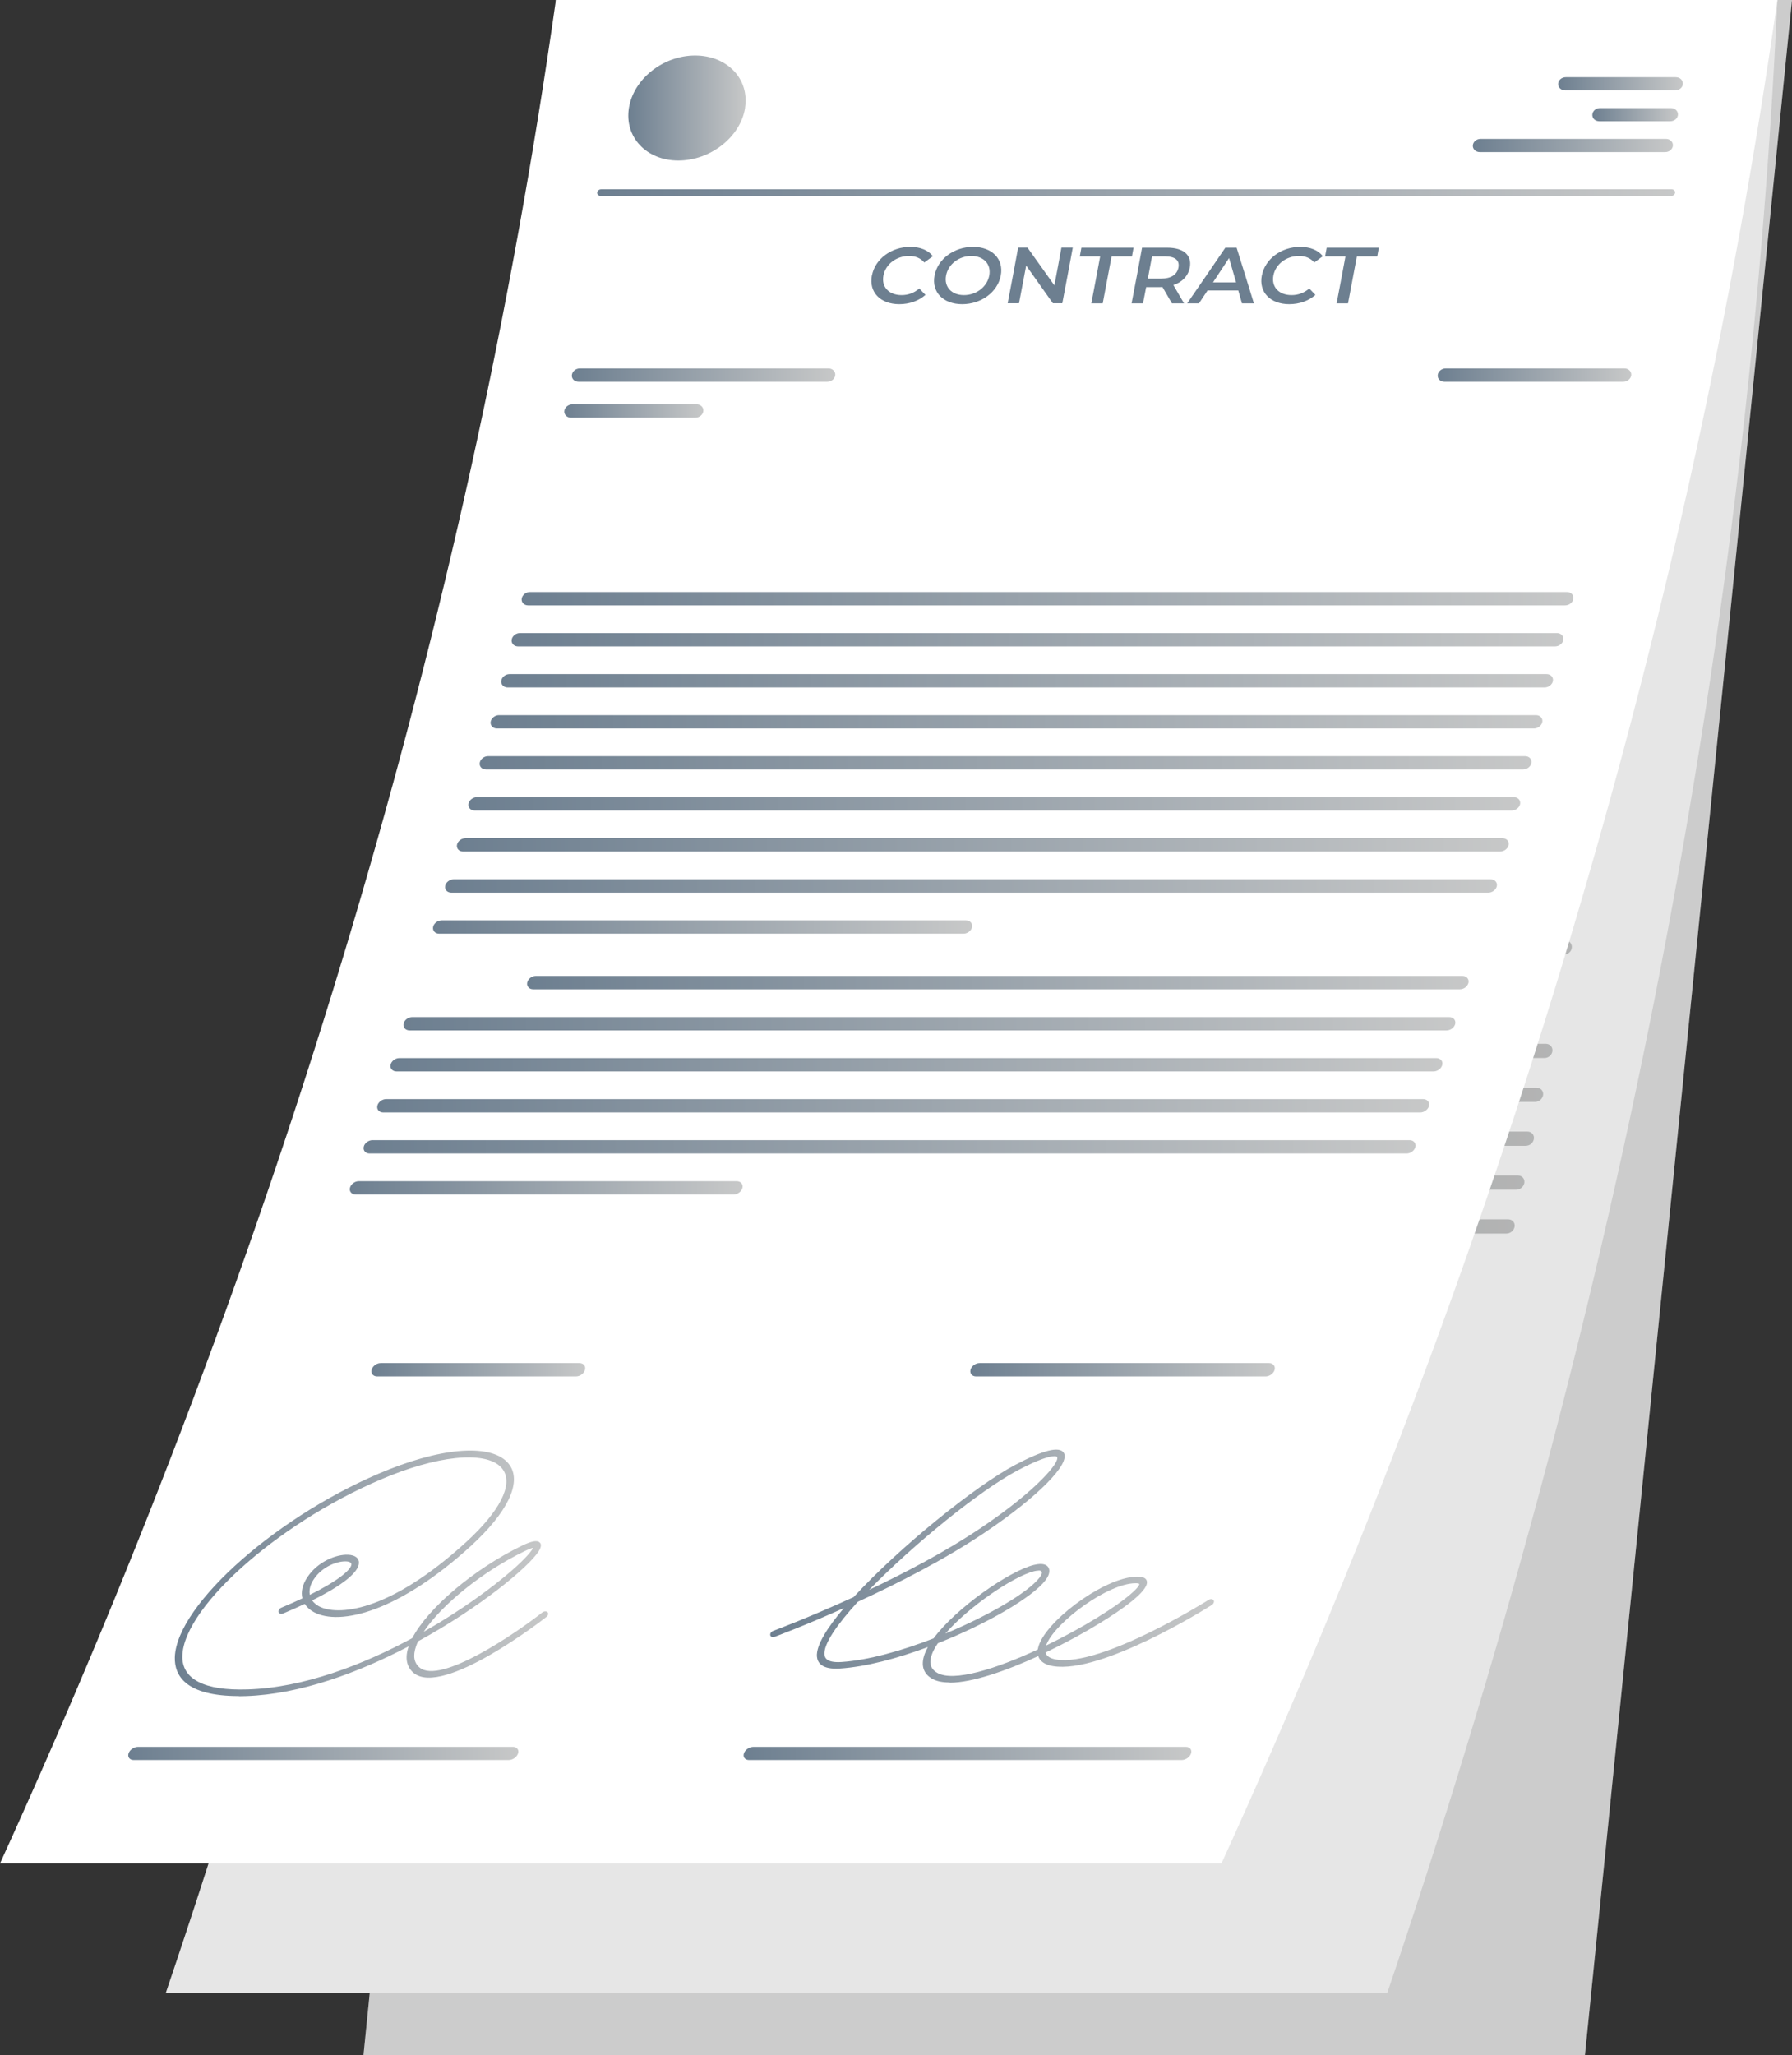<?xml version="1.0" encoding="UTF-8"?>
<svg id="Sheet" xmlns="http://www.w3.org/2000/svg" xmlns:xlink="http://www.w3.org/1999/xlink" viewBox="0 0 244.67 280.49">
  <rect x="0" y="0" width="244.67" height="280.49" fill="#333333" stroke="none"/>
  <defs>
    <style>
      .cls-1 {
        fill: url(#linear-gradient-38);
      }

      .cls-1, .cls-2, .cls-3, .cls-4, .cls-5, .cls-6, .cls-7, .cls-8, .cls-9, .cls-10, .cls-11, .cls-12, .cls-13, .cls-14, .cls-15, .cls-16, .cls-17, .cls-18, .cls-19, .cls-20, .cls-21, .cls-22, .cls-23, .cls-24, .cls-25, .cls-26, .cls-27, .cls-28, .cls-29, .cls-30, .cls-31, .cls-32, .cls-33, .cls-34, .cls-35, .cls-36, .cls-37, .cls-38, .cls-39, .cls-40, .cls-41, .cls-42, .cls-43, .cls-44, .cls-45, .cls-46, .cls-47, .cls-48, .cls-49, .cls-50, .cls-51, .cls-52, .cls-53, .cls-54, .cls-55, .cls-56, .cls-57, .cls-58, .cls-59, .cls-60, .cls-61, .cls-62, .cls-63, .cls-64, .cls-65, .cls-66, .cls-67, .cls-68, .cls-69, .cls-70, .cls-71, .cls-72, .cls-73, .cls-74, .cls-75, .cls-76, .cls-77, .cls-78, .cls-79, .cls-80 {
        stroke-width: 0px;
      }

      .cls-2 {
        fill: url(#linear-gradient-12);
      }

      .cls-3 {
        fill: url(#linear-gradient-17);
      }

      .cls-4 {
        fill: url(#linear-gradient-19);
      }

      .cls-5 {
        fill: url(#linear-gradient-33);
      }

      .cls-6 {
        fill: url(#linear-gradient);
      }

      .cls-7 {
        fill: url(#linear-gradient-62);
      }

      .cls-8 {
        fill: #000;
      }

      .cls-9 {
        fill: url(#linear-gradient-67);
      }

      .cls-10 {
        fill: url(#linear-gradient-57);
      }

      .cls-11 {
        fill: url(#linear-gradient-21);
      }

      .cls-12 {
        fill: url(#linear-gradient-6);
      }

      .cls-13 {
        fill: url(#linear-gradient-76);
      }

      .cls-14 {
        fill: url(#linear-gradient-42);
      }

      .cls-15 {
        fill: url(#linear-gradient-15);
      }

      .cls-16 {
        fill: url(#linear-gradient-11);
      }

      .cls-17 {
        fill: url(#linear-gradient-73);
      }

      .cls-18 {
        fill: url(#linear-gradient-5);
      }

      .cls-19 {
        fill: url(#linear-gradient-31);
      }

      .cls-20 {
        fill: url(#linear-gradient-71);
      }

      .cls-21 {
        fill: url(#linear-gradient-58);
      }

      .cls-22 {
        fill: url(#linear-gradient-63);
      }

      .cls-23 {
        fill: url(#linear-gradient-34);
      }

      .cls-24 {
        fill: url(#linear-gradient-41);
      }

      .cls-25 {
        fill: url(#linear-gradient-40);
      }

      .cls-26 {
        fill: url(#linear-gradient-66);
      }

      .cls-27 {
        fill: url(#linear-gradient-13);
      }

      .cls-28 {
        fill: url(#linear-gradient-23);
      }

      .cls-29 {
        fill: url(#linear-gradient-25);
      }

      .cls-30 {
        fill: url(#linear-gradient-43);
      }

      .cls-31 {
        fill: url(#linear-gradient-16);
      }

      .cls-32 {
        fill: url(#linear-gradient-22);
      }

      .cls-33 {
        fill: url(#linear-gradient-54);
      }

      .cls-34 {
        fill: url(#linear-gradient-55);
      }

      .cls-35 {
        fill: url(#linear-gradient-35);
      }

      .cls-36 {
        fill: url(#linear-gradient-50);
      }

      .cls-37 {
        fill: url(#linear-gradient-32);
      }

      .cls-38 {
        fill: url(#linear-gradient-60);
      }

      .cls-39 {
        fill: url(#linear-gradient-59);
      }

      .cls-40 {
        fill: url(#linear-gradient-20);
      }

      .cls-81 {
        isolation: isolate;
        opacity: .2;
      }

      .cls-41 {
        fill: url(#linear-gradient-14);
      }

      .cls-42 {
        fill: url(#linear-gradient-2);
      }

      .cls-43 {
        fill: url(#linear-gradient-52);
      }

      .cls-44 {
        fill: url(#linear-gradient-45);
      }

      .cls-45 {
        fill: #6d7f90;
      }

      .cls-46 {
        fill: url(#linear-gradient-7);
      }

      .cls-47 {
        fill: url(#linear-gradient-39);
      }

      .cls-48 {
        fill: url(#linear-gradient-3);
      }

      .cls-49 {
        fill: url(#linear-gradient-77);
      }

      .cls-50 {
        fill: url(#linear-gradient-69);
      }

      .cls-82 {
        opacity: .1;
      }

      .cls-51 {
        fill: url(#linear-gradient-9);
      }

      .cls-52 {
        fill: url(#linear-gradient-27);
      }

      .cls-53 {
        fill: url(#linear-gradient-53);
      }

      .cls-54 {
        fill: url(#linear-gradient-65);
      }

      .cls-55 {
        fill: url(#linear-gradient-36);
      }

      .cls-56 {
        fill: url(#linear-gradient-48);
      }

      .cls-57 {
        fill: url(#linear-gradient-49);
      }

      .cls-58 {
        fill: url(#linear-gradient-8);
      }

      .cls-59 {
        fill: url(#linear-gradient-47);
      }

      .cls-60 {
        fill: url(#linear-gradient-24);
      }

      .cls-61 {
        fill: url(#linear-gradient-26);
      }

      .cls-62 {
        fill: url(#linear-gradient-61);
      }

      .cls-63 {
        fill: url(#linear-gradient-18);
      }

      .cls-64 {
        fill: url(#linear-gradient-51);
      }

      .cls-65 {
        fill: url(#linear-gradient-30);
      }

      .cls-66 {
        fill: #fff;
      }

      .cls-67 {
        fill: url(#linear-gradient-44);
      }

      .cls-68 {
        fill: url(#linear-gradient-68);
      }

      .cls-69 {
        fill: url(#linear-gradient-72);
      }

      .cls-70 {
        fill: url(#linear-gradient-29);
      }

      .cls-71 {
        fill: url(#linear-gradient-46);
      }

      .cls-72 {
        fill: url(#linear-gradient-64);
      }

      .cls-73 {
        fill: url(#linear-gradient-28);
      }

      .cls-74 {
        fill: url(#linear-gradient-56);
      }

      .cls-75 {
        fill: url(#linear-gradient-10);
      }

      .cls-76 {
        fill: url(#linear-gradient-70);
      }

      .cls-77 {
        fill: url(#linear-gradient-74);
      }

      .cls-78 {
        fill: url(#linear-gradient-4);
      }

      .cls-79 {
        fill: url(#linear-gradient-37);
      }

      .cls-80 {
        fill: url(#linear-gradient-75);
      }
    </style>
    <linearGradient id="linear-gradient" x1="84.77" y1="29.1" x2="231.94" y2="29.1" gradientUnits="userSpaceOnUse">
      <stop offset="0" stop-color="#6d7f90"/>
      <stop offset="1" stop-color="#c7c8c8"/>
    </linearGradient>
    <linearGradient id="linear-gradient-2" x1="88.41" y1="16.33" x2="104.35" y2="16.33" xlink:href="#linear-gradient"/>
    <linearGradient id="linear-gradient-3" x1="88.65" y1="15.85" x2="105.97" y2="15.85" xlink:href="#linear-gradient"/>
    <linearGradient id="linear-gradient-4" x1="215.16" y1="12.67" x2="232.2" y2="12.67" xlink:href="#linear-gradient"/>
    <linearGradient id="linear-gradient-5" x1="220.03" y1="17.33" x2="231.73" y2="17.33" xlink:href="#linear-gradient"/>
    <linearGradient id="linear-gradient-6" x1="203.94" y1="21.99" x2="231.26" y2="21.99" xlink:href="#linear-gradient"/>
    <linearGradient id="linear-gradient-7" x1="83.26" y1="56.6" x2="119.22" y2="56.6" xlink:href="#linear-gradient"/>
    <linearGradient id="linear-gradient-8" x1="82.71" y1="62" x2="101.7" y2="62" xlink:href="#linear-gradient"/>
    <linearGradient id="linear-gradient-9" x1="79.87" y1="90.23" x2="223.46" y2="90.23" xlink:href="#linear-gradient"/>
    <linearGradient id="linear-gradient-10" x1="79.25" y1="96.39" x2="222.84" y2="96.39" xlink:href="#linear-gradient"/>
    <linearGradient id="linear-gradient-11" x1="78.63" y1="102.55" x2="222.22" y2="102.55" xlink:href="#linear-gradient"/>
    <linearGradient id="linear-gradient-12" x1="78.01" y1="108.72" x2="221.6" y2="108.72" xlink:href="#linear-gradient"/>
    <linearGradient id="linear-gradient-13" x1="77.38" y1="114.88" x2="220.98" y2="114.88" xlink:href="#linear-gradient"/>
    <linearGradient id="linear-gradient-14" x1="76.76" y1="121.04" x2="220.36" y2="121.04" xlink:href="#linear-gradient"/>
    <linearGradient id="linear-gradient-15" x1="76.14" y1="127.21" x2="219.74" y2="127.21" xlink:href="#linear-gradient"/>
    <linearGradient id="linear-gradient-16" x1="75.52" y1="133.37" x2="219.11" y2="133.37" xlink:href="#linear-gradient"/>
    <linearGradient id="linear-gradient-17" x1="74.9" y1="139.53" x2="148.49" y2="139.53" xlink:href="#linear-gradient"/>
    <linearGradient id="linear-gradient-18" x1="201.49" y1="56.6" x2="227.9" y2="56.6" xlink:href="#linear-gradient"/>
    <linearGradient id="linear-gradient-19" x1="89.2" y1="147.89" x2="217.71" y2="147.89" xlink:href="#linear-gradient"/>
    <linearGradient id="linear-gradient-20" x1="73.44" y1="154.05" x2="217.03" y2="154.05" xlink:href="#linear-gradient"/>
    <linearGradient id="linear-gradient-21" x1="72.82" y1="160.21" x2="216.41" y2="160.21" xlink:href="#linear-gradient"/>
    <linearGradient id="linear-gradient-22" x1="72.19" y1="166.38" x2="215.79" y2="166.38" xlink:href="#linear-gradient"/>
    <linearGradient id="linear-gradient-23" x1="71.57" y1="172.54" x2="215.17" y2="172.54" xlink:href="#linear-gradient"/>
    <linearGradient id="linear-gradient-24" x1="70.95" y1="178.7" x2="124.55" y2="178.7" xlink:href="#linear-gradient"/>
    <linearGradient id="linear-gradient-25" x1="82.98" y1="28.12" x2="230.15" y2="28.12" xlink:href="#linear-gradient"/>
    <linearGradient id="linear-gradient-26" x1="86.23" y1="15.77" x2="102.11" y2="15.77" xlink:href="#linear-gradient"/>
    <linearGradient id="linear-gradient-27" x1="86.63" y1="15.3" x2="103.45" y2="15.3" xlink:href="#linear-gradient"/>
    <linearGradient id="linear-gradient-28" x1="212.8" y1="12.23" x2="229.83" y2="12.23" xlink:href="#linear-gradient"/>
    <linearGradient id="linear-gradient-29" x1="217.86" y1="16.73" x2="229.55" y2="16.73" xlink:href="#linear-gradient"/>
    <linearGradient id="linear-gradient-30" x1="201.93" y1="21.24" x2="229.25" y2="21.24" xlink:href="#linear-gradient"/>
    <linearGradient id="linear-gradient-31" x1="81.83" y1="54.76" x2="117.79" y2="54.76" xlink:href="#linear-gradient"/>
    <linearGradient id="linear-gradient-32" x1="81.26" y1="59.99" x2="100.24" y2="59.99" xlink:href="#linear-gradient"/>
    <linearGradient id="linear-gradient-33" x1="77.83" y1="87.4" x2="221.42" y2="87.4" xlink:href="#linear-gradient"/>
    <linearGradient id="linear-gradient-34" x1="76.97" y1="93.38" x2="220.57" y2="93.38" xlink:href="#linear-gradient"/>
    <linearGradient id="linear-gradient-35" x1="76.07" y1="99.37" x2="219.67" y2="99.37" xlink:href="#linear-gradient"/>
    <linearGradient id="linear-gradient-36" x1="75.14" y1="105.36" x2="218.74" y2="105.36" xlink:href="#linear-gradient"/>
    <linearGradient id="linear-gradient-37" x1="74.17" y1="111.35" x2="217.76" y2="111.35" xlink:href="#linear-gradient"/>
    <linearGradient id="linear-gradient-38" x1="73.16" y1="117.34" x2="216.75" y2="117.34" xlink:href="#linear-gradient"/>
    <linearGradient id="linear-gradient-39" x1="72.11" y1="123.33" x2="215.71" y2="123.33" xlink:href="#linear-gradient"/>
    <linearGradient id="linear-gradient-40" x1="71.02" y1="129.32" x2="214.62" y2="129.32" xlink:href="#linear-gradient"/>
    <linearGradient id="linear-gradient-41" x1="69.89" y1="135.31" x2="143.49" y2="135.31" xlink:href="#linear-gradient"/>
    <linearGradient id="linear-gradient-42" x1="200.06" y1="54.76" x2="226.47" y2="54.76" xlink:href="#linear-gradient"/>
    <linearGradient id="linear-gradient-43" x1="83.44" y1="143.44" x2="211.97" y2="143.44" xlink:href="#linear-gradient"/>
    <linearGradient id="linear-gradient-44" x1="67.09" y1="149.43" x2="210.69" y2="149.43" xlink:href="#linear-gradient"/>
    <linearGradient id="linear-gradient-45" x1="65.83" y1="155.42" x2="209.44" y2="155.42" xlink:href="#linear-gradient"/>
    <linearGradient id="linear-gradient-46" x1="64.54" y1="161.41" x2="208.14" y2="161.41" xlink:href="#linear-gradient"/>
    <linearGradient id="linear-gradient-47" x1="63.21" y1="167.4" x2="206.81" y2="167.4" xlink:href="#linear-gradient"/>
    <linearGradient id="linear-gradient-48" x1="61.84" y1="173.39" x2="115.44" y2="173.39" xlink:href="#linear-gradient"/>
    <linearGradient id="linear-gradient-49" x1="81.54" y1="26.29" x2="228.71" y2="26.29" xlink:href="#linear-gradient"/>
    <linearGradient id="linear-gradient-50" x1="85.79" y1="14.75" x2="101.81" y2="14.75" xlink:href="#linear-gradient"/>
    <linearGradient id="linear-gradient-51" x1="212.73" y1="11.44" x2="229.77" y2="11.44" xlink:href="#linear-gradient"/>
    <linearGradient id="linear-gradient-52" x1="217.4" y1="15.65" x2="229.1" y2="15.65" xlink:href="#linear-gradient"/>
    <linearGradient id="linear-gradient-53" x1="201.09" y1="19.86" x2="228.41" y2="19.86" xlink:href="#linear-gradient"/>
    <linearGradient id="linear-gradient-54" x1="17.51" y1="239.33" x2="70.77" y2="239.33" xlink:href="#linear-gradient"/>
    <linearGradient id="linear-gradient-55" x1="101.54" y1="239.33" x2="162.67" y2="239.33" xlink:href="#linear-gradient"/>
    <linearGradient id="linear-gradient-56" x1="50.71" y1="186.96" x2="79.89" y2="186.96" xlink:href="#linear-gradient"/>
    <linearGradient id="linear-gradient-57" x1="132.48" y1="186.96" x2="174.06" y2="186.96" xlink:href="#linear-gradient"/>
    <linearGradient id="linear-gradient-58" x1="105.17" y1="213.74" x2="165.74" y2="213.74" xlink:href="#linear-gradient"/>
    <linearGradient id="linear-gradient-59" x1="78.06" y1="51.2" x2="114.04" y2="51.2" xlink:href="#linear-gradient"/>
    <linearGradient id="linear-gradient-60" x1="77.04" y1="56.1" x2="96.03" y2="56.1" xlink:href="#linear-gradient"/>
    <linearGradient id="linear-gradient-61" x1="71.23" y1="81.72" x2="214.83" y2="81.72" xlink:href="#linear-gradient"/>
    <linearGradient id="linear-gradient-62" x1="69.85" y1="87.32" x2="213.46" y2="87.32" xlink:href="#linear-gradient"/>
    <linearGradient id="linear-gradient-63" x1="68.43" y1="92.92" x2="212.04" y2="92.92" xlink:href="#linear-gradient"/>
    <linearGradient id="linear-gradient-64" x1="66.97" y1="98.52" x2="210.59" y2="98.52" xlink:href="#linear-gradient"/>
    <linearGradient id="linear-gradient-65" x1="65.48" y1="104.12" x2="209.1" y2="104.12" xlink:href="#linear-gradient"/>
    <linearGradient id="linear-gradient-66" x1="63.95" y1="109.72" x2="207.56" y2="109.72" xlink:href="#linear-gradient"/>
    <linearGradient id="linear-gradient-67" x1="62.38" y1="115.32" x2="206" y2="115.32" xlink:href="#linear-gradient"/>
    <linearGradient id="linear-gradient-68" x1="60.77" y1="120.93" x2="204.39" y2="120.93" xlink:href="#linear-gradient"/>
    <linearGradient id="linear-gradient-69" x1="59.12" y1="126.53" x2="132.74" y2="126.53" xlink:href="#linear-gradient"/>
    <linearGradient id="linear-gradient-70" x1="196.29" y1="51.2" x2="222.72" y2="51.2" xlink:href="#linear-gradient"/>
    <linearGradient id="linear-gradient-71" x1="71.96" y1="134.13" x2="200.51" y2="134.13" xlink:href="#linear-gradient"/>
    <linearGradient id="linear-gradient-72" x1="55.09" y1="139.73" x2="198.71" y2="139.73" xlink:href="#linear-gradient"/>
    <linearGradient id="linear-gradient-73" x1="53.31" y1="145.33" x2="196.94" y2="145.33" xlink:href="#linear-gradient"/>
    <linearGradient id="linear-gradient-74" x1="51.5" y1="150.93" x2="195.13" y2="150.93" xlink:href="#linear-gradient"/>
    <linearGradient id="linear-gradient-75" x1="49.64" y1="156.53" x2="193.28" y2="156.53" xlink:href="#linear-gradient"/>
    <linearGradient id="linear-gradient-76" x1="47.75" y1="162.13" x2="101.39" y2="162.13" xlink:href="#linear-gradient"/>
    <linearGradient id="linear-gradient-77" x1="23.87" y1="214.75" x2="74.85" y2="214.75" xlink:href="#linear-gradient"/>
  </defs>
  <g>
    <polygon class="cls-66" points="216.4 280.49 49.63 280.49 77.9 0 244.67 0 216.4 280.49"/>
    <path class="cls-6" d="M231.44,29.6H85.27c-.28,0-.5-.22-.5-.5s.22-.5.5-.5h146.17c.28,0,.5.22.5.5s-.22.5-.5.5Z"/>
    <g>
      <g>
        <path class="cls-42" d="M104.31,16.33c-.44,4.38-4.35,7.93-8.73,7.93s-7.57-3.55-7.13-7.93c.44-4.38,4.35-7.93,8.73-7.93s7.57,3.55,7.13,7.93Z"/>
        <path class="cls-48" d="M91.87,15.14s-4.26,5.61-2.98,7.33,13.09-7.91,15.93-11.21-.49-1.98-.49-1.98c0,0,1.25.07.58,1.09-1.36,2.08-12.59,9.49-13.74,9.1-1.15-.4.7-4.33.7-4.33Z"/>
      </g>
      <g>
        <path class="cls-78" d="M231.2,13.67h-15.03c-.55,0-1-.45-1-1s.45-1,1-1h15.03c.55,0,1,.45,1,1s-.45,1-1,1Z"/>
        <path class="cls-18" d="M230.73,18.33h-9.69c-.55,0-1-.45-1-1s.45-1,1-1h9.69c.55,0,1,.45,1,1s-.45,1-1,1Z"/>
        <path class="cls-12" d="M230.26,22.99h-25.32c-.55,0-1-.45-1-1s.45-1,1-1h25.32c.55,0,1,.45,1,1s-.45,1-1,1Z"/>
      </g>
    </g>
    <g>
      <path class="cls-45" d="M123.08,41.59c.25-2.51,2.35-4.32,4.93-4.32,1.37,0,2.49.49,3.18,1.4l-1.1.95c-.54-.66-1.27-.98-2.14-.98-1.74,0-3.12,1.22-3.3,2.95-.17,1.73.96,2.95,2.7,2.95.88,0,1.66-.32,2.34-1l.91.96c-.87.91-2.1,1.4-3.48,1.4-2.57,0-4.3-1.81-4.05-4.32Z"/>
      <path class="cls-45" d="M131.62,41.59c.25-2.48,2.35-4.32,4.96-4.32s4.34,1.82,4.09,4.32c-.25,2.49-2.35,4.32-4.96,4.32s-4.34-1.83-4.09-4.32ZM139.1,41.59c.17-1.71-.96-2.95-2.65-2.95s-3.08,1.24-3.25,2.95c-.17,1.72.96,2.95,2.65,2.95s3.07-1.24,3.25-2.95Z"/>
      <path class="cls-45" d="M150.21,37.4l-.85,8.4h-1.28l-4.06-5.69-.57,5.69h-1.55l.85-8.4h1.28l4.06,5.69.57-5.69h1.55Z"/>
      <path class="cls-45" d="M154.04,38.72h-2.78l.13-1.32h7.12l-.13,1.32h-2.78l-.71,7.08h-1.56l.71-7.08Z"/>
      <path class="cls-45" d="M164.34,45.79l-1.47-2.46c-.11.01-.22.01-.32.01h-1.9l-.25,2.45h-1.56l.85-8.4h3.45c2.21,0,3.46,1.13,3.27,2.99-.13,1.27-.87,2.21-2.05,2.65l1.65,2.76h-1.68ZM162.94,38.72h-1.82l-.34,3.35h1.82c1.37,0,2.14-.62,2.24-1.68.11-1.06-.54-1.67-1.91-1.67Z"/>
      <path class="cls-45" d="M173.26,43.85h-4.2l-1.02,1.94h-1.61l4.62-8.4h1.54l2.94,8.4h-1.63l-.64-1.94ZM172.87,42.63l-1.21-3.67-1.94,3.67h3.15Z"/>
      <path class="cls-45" d="M176.31,41.59c.25-2.51,2.35-4.32,4.93-4.32,1.37,0,2.49.49,3.18,1.4l-1.1.95c-.55-.66-1.27-.98-2.14-.98-1.74,0-3.12,1.22-3.3,2.95-.17,1.73.96,2.95,2.7,2.95.88,0,1.66-.32,2.34-1l.91.96c-.87.91-2.1,1.4-3.48,1.4-2.57,0-4.3-1.81-4.05-4.32Z"/>
      <path class="cls-45" d="M187.53,38.72h-2.78l.13-1.32h7.12l-.13,1.32h-2.78l-.71,7.08h-1.56l.71-7.08Z"/>
    </g>
    <g>
      <path class="cls-46" d="M118.22,57.6h-33.96c-.55,0-1-.45-1-1s.45-1,1-1h33.96c.55,0,1,.45,1,1s-.45,1-1,1Z"/>
      <path class="cls-58" d="M100.7,63h-16.98c-.55,0-1-.45-1-1s.45-1,1-1h16.98c.55,0,1,.45,1,1s-.45,1-1,1Z"/>
      <path class="cls-51" d="M222.46,91.23H80.87c-.55,0-1-.45-1-1s.45-1,1-1h141.59c.55,0,1,.45,1,1s-.45,1-1,1Z"/>
      <path class="cls-75" d="M221.84,97.39H80.25c-.55,0-1-.45-1-1s.45-1,1-1h141.59c.55,0,1,.45,1,1s-.45,1-1,1Z"/>
      <path class="cls-16" d="M221.22,103.55H79.63c-.55,0-1-.45-1-1s.45-1,1-1h141.59c.55,0,1,.45,1,1s-.45,1-1,1Z"/>
      <path class="cls-2" d="M220.6,109.72H79.01c-.55,0-1-.45-1-1s.45-1,1-1h141.59c.55,0,1,.45,1,1s-.45,1-1,1Z"/>
      <path class="cls-27" d="M219.98,115.88H78.38c-.55,0-1-.45-1-1s.45-1,1-1h141.59c.55,0,1,.45,1,1s-.45,1-1,1Z"/>
      <path class="cls-41" d="M219.36,122.04H77.76c-.55,0-1-.45-1-1s.45-1,1-1h141.59c.55,0,1,.45,1,1s-.45,1-1,1Z"/>
      <path class="cls-15" d="M218.74,128.21H77.14c-.55,0-1-.45-1-1s.45-1,1-1h141.59c.55,0,1,.45,1,1s-.45,1-1,1Z"/>
      <path class="cls-31" d="M218.11,134.37H76.52c-.55,0-1-.45-1-1s.45-1,1-1h141.59c.55,0,1,.45,1,1s-.45,1-1,1Z"/>
      <path class="cls-3" d="M147.49,140.53h-71.59c-.55,0-1-.45-1-1s.45-1,1-1h71.59c.55,0,1,.45,1,1s-.45,1-1,1Z"/>
      <path class="cls-63" d="M226.9,57.6h-24.42c-.55,0-1-.45-1-1s.45-1,1-1h24.42c.55,0,1,.45,1,1s-.45,1-1,1Z"/>
      <path class="cls-4" d="M216.71,148.89h-126.52c-.55,0-1-.45-1-1s.45-1,1-1h126.52c.55,0,1,.45,1,1s-.45,1-1,1Z"/>
      <path class="cls-40" d="M216.03,155.05H74.44c-.55,0-1-.45-1-1s.45-1,1-1h141.59c.55,0,1,.45,1,1s-.45,1-1,1Z"/>
      <path class="cls-11" d="M215.41,161.21H73.82c-.55,0-1-.45-1-1s.45-1,1-1h141.59c.55,0,1,.45,1,1s-.45,1-1,1Z"/>
      <path class="cls-32" d="M214.79,167.38H73.19c-.55,0-1-.45-1-1s.45-1,1-1h141.59c.55,0,1,.45,1,1s-.45,1-1,1Z"/>
      <path class="cls-28" d="M214.17,173.54H72.57c-.55,0-1-.45-1-1s.45-1,1-1h141.59c.55,0,1,.45,1,1s-.45,1-1,1Z"/>
      <path class="cls-60" d="M123.55,179.7h-51.59c-.55,0-1-.45-1-1s.45-1,1-1h51.59c.55,0,1,.45,1,1s-.45,1-1,1Z"/>
    </g>
    <g class="cls-81">
      <polygon class="cls-8" points="216.4 280.49 49.63 280.49 77.9 0 244.67 0 216.4 280.49"/>
    </g>
  </g>
  <g>
    <path class="cls-66" d="M189.41,272.01H22.64C53.26,181.8,71.76,90.22,75.9,0h166.77c-4.14,90.22-22.64,181.8-53.26,272.01Z"/>
    <path class="cls-29" d="M229.66,28.6H83.5c-.27,0-.51-.22-.51-.48,0-.27.21-.48.49-.48h146.17c.28,0,.51.22.51.48,0,.27-.21.48-.49.48Z"/>
    <g>
      <g>
        <path class="cls-61" d="M102.1,15.77c-.27,4.23-4.07,7.66-8.44,7.66-4.38,0-7.68-3.43-7.41-7.66.27-4.23,4-7.66,8.38-7.66,4.38,0,7.74,3.43,7.48,7.66Z"/>
        <path class="cls-52" d="M89.61,14.62s-4.03,5.43-2.71,7.08c1.35,1.66,12.82-7.65,15.49-10.83,2.69-3.18-.59-1.91-.58-1.91,0,0,1.25.07.63,1.05-1.26,2-12.2,9.17-13.36,8.79-1.16-.38.53-4.18.53-4.18Z"/>
      </g>
      <g>
        <path class="cls-73" d="M228.87,13.2h-15.03c-.55,0-1.02-.43-1.04-.97-.02-.53.4-.97.96-.97h15.03c.55,0,1.02.43,1.04.97.02.53-.4.97-.96.97Z"/>
        <path class="cls-70" d="M228.59,17.7h-9.69c-.55,0-1.02-.43-1.04-.97-.02-.53.41-.97.96-.97h9.69c.55,0,1.02.43,1.04.97.02.53-.41.97-.96.97Z"/>
        <path class="cls-65" d="M228.29,22.21c-8.44,0-16.88,0-25.32,0-.55,0-1.02-.43-1.03-.97-.02-.53.41-.97.97-.97h25.32c.55,0,1.02.43,1.03.97.02.53-.41.97-.97.97Z"/>
      </g>
    </g>
    <g>
      <path class="cls-45" d="M121.55,40.22c.22-2.43,2.28-4.18,4.86-4.18,1.37,0,2.5.48,3.21,1.36-.36.31-.72.61-1.09.92-.56-.64-1.28-.95-2.16-.95-1.74,0-3.1,1.18-3.25,2.86-.15,1.67,1,2.86,2.74,2.86.87,0,1.66-.31,2.33-.97.31.31.61.62.92.93-.86.88-2.08,1.36-3.46,1.36-2.57,0-4.32-1.75-4.1-4.18Z"/>
      <path class="cls-45" d="M130.09,40.22c.21-2.4,2.28-4.18,4.89-4.18,2.6,0,4.37,1.77,4.16,4.18-.22,2.42-2.3,4.18-4.91,4.18-2.6,0-4.35-1.78-4.14-4.18ZM137.57,40.22c.15-1.66-1.01-2.86-2.7-2.86-1.69,0-3.05,1.2-3.2,2.86-.15,1.66,1,2.86,2.69,2.86,1.69,0,3.06-1.2,3.21-2.86Z"/>
      <path class="cls-45" d="M148.61,36.15c-.23,2.71-.47,5.42-.73,8.13h-1.28c-1.37-1.84-2.75-3.67-4.13-5.51-.16,1.84-.33,3.67-.5,5.51h-1.55c.25-2.71.5-5.42.73-8.13h1.28c1.39,1.84,2.77,3.67,4.15,5.51.17-1.84.33-3.67.48-5.51h1.55Z"/>
      <path class="cls-45" d="M152.47,37.43h-2.78c.04-.43.07-.85.11-1.28h7.12c-.04.43-.07.85-.11,1.28h-2.78c-.2,2.28-.4,4.57-.62,6.85h-1.56c.21-2.29.42-4.57.62-6.85Z"/>
      <path class="cls-45" d="M162.86,44.28c-.5-.79-1-1.59-1.5-2.38-.11.01-.22.01-.32.01h-1.9c-.07.79-.15,1.58-.22,2.37h-1.56c.25-2.71.5-5.42.73-8.13h3.45c2.21,0,3.48,1.09,3.32,2.89-.11,1.23-.84,2.14-2.02,2.57.56.89,1.12,1.78,1.68,2.67h-1.68ZM161.37,37.43h-1.82c-.09,1.08-.19,2.16-.29,3.24h1.82c1.37,0,2.13-.6,2.22-1.63.09-1.02-.57-1.62-1.93-1.61Z"/>
      <path class="cls-45" d="M171.76,42.4h-4.2c-.33.63-.67,1.25-1,1.88h-1.61c1.51-2.71,3.02-5.42,4.5-8.13h1.54c1.03,2.71,2.05,5.42,3.06,8.13h-1.63c-.22-.63-.44-1.26-.67-1.88ZM171.35,41.22c-.42-1.19-.84-2.37-1.27-3.56-.63,1.18-1.26,2.37-1.89,3.56h3.15Z"/>
      <path class="cls-45" d="M174.78,40.22c.22-2.43,2.28-4.18,4.86-4.18,1.37,0,2.5.48,3.21,1.36-.36.31-.72.61-1.09.92-.56-.64-1.28-.95-2.16-.95-1.74,0-3.1,1.18-3.25,2.86-.15,1.67,1,2.86,2.74,2.86.88,0,1.66-.31,2.33-.97.31.31.61.62.92.93-.86.88-2.08,1.36-3.46,1.36-2.57,0-4.32-1.75-4.1-4.18Z"/>
      <path class="cls-45" d="M185.96,37.43h-2.78c.04-.43.07-.85.11-1.28h7.12c-.04.43-.07.85-.11,1.28h-2.78c-.2,2.28-.4,4.57-.62,6.85h-1.56c.21-2.29.42-4.57.62-6.85Z"/>
    </g>
    <g>
      <path class="cls-19" d="M116.79,55.73h-33.96c-.55,0-1-.43-1-.97,0-.54.45-.97,1-.97h33.96c.55,0,1,.43,1,.97,0,.54-.45.97-1,.97Z"/>
      <path class="cls-37" d="M99.24,60.96h-16.98c-.55,0-1-.43-.99-.97,0-.54.46-.97,1.01-.97h16.98c.55,0,1,.43.99.97,0,.54-.45.97-1.01.97Z"/>
      <path class="cls-5" d="M220.39,88.37H78.79c-.55,0-.98-.43-.96-.97.02-.54.48-.97,1.03-.97h141.59c.55,0,.98.43.97.97-.02.54-.48.97-1.04.97Z"/>
      <path class="cls-23" d="M219.52,94.36H77.93c-.55,0-.98-.43-.96-.97.02-.54.49-.97,1.04-.97h141.59c.55,0,.98.44.96.97-.02.54-.49.97-1.04.97Z"/>
      <path class="cls-35" d="M218.62,100.34H77.03c-.55,0-.98-.43-.95-.97.03-.54.49-.97,1.05-.97h141.59c.55,0,.98.43.95.97-.03.54-.5.97-1.05.97Z"/>
      <path class="cls-55" d="M217.68,106.33H76.09c-.55,0-.97-.43-.95-.97.03-.54.5-.97,1.05-.97h141.59c.55,0,.98.43.95.97-.03.54-.5.97-1.05.97Z"/>
      <path class="cls-79" d="M216.7,112.32H75.11c-.55,0-.97-.43-.94-.97.03-.54.51-.97,1.06-.97h141.59c.55,0,.97.43.94.97-.04.54-.51.97-1.06.97Z"/>
      <path class="cls-1" d="M215.69,118.31H74.09c-.55,0-.97-.44-.93-.97.04-.54.51-.97,1.07-.97h141.59c.55,0,.97.43.93.97-.04.54-.51.97-1.07.97Z"/>
      <path class="cls-47" d="M214.63,124.3H73.04c-.55,0-.97-.43-.93-.97.04-.54.52-.97,1.07-.97h141.59c.55,0,.97.43.93.97-.04.54-.52.97-1.07.97Z"/>
      <path class="cls-25" d="M213.54,130.3H71.94c-.55,0-.96-.44-.92-.97.04-.54.53-.97,1.08-.97h141.59c.55,0,.97.43.92.97-.04.54-.53.97-1.08.97Z"/>
      <path class="cls-24" d="M142.4,136.29h-71.59c-.55,0-.96-.43-.91-.97.05-.54.53-.97,1.08-.97h71.59c.55,0,.96.43.92.97-.05.54-.53.97-1.09.97Z"/>
      <path class="cls-14" d="M225.47,55.73h-24.42c-.55,0-1-.43-1-.97,0-.54.45-.97,1-.97h24.42c.55,0,1,.43,1,.97,0,.54-.45.97-1,.97Z"/>
      <path class="cls-30" d="M210.87,144.41h-126.52c-.55,0-.96-.43-.91-.97.05-.54.54-.97,1.09-.97h126.52c.55,0,.96.43.91.97-.05.54-.54.97-1.09.97Z"/>
      <path class="cls-67" d="M209.59,150.4c-47.2,0-94.4,0-141.59,0-.55,0-.95-.43-.9-.97.06-.54.55-.97,1.1-.97h141.59c.55,0,.96.43.9.97-.06.54-.55.97-1.1.97Z"/>
      <path class="cls-44" d="M208.32,156.39c-47.2,0-94.4,0-141.59,0-.55,0-.95-.43-.89-.97.06-.54.55-.97,1.11-.97h141.59c.55,0,.96.43.89.97-.06.54-.55.97-1.11.97Z"/>
      <path class="cls-71" d="M207.02,162.38H65.43c-.55,0-.95-.43-.89-.97.06-.54.56-.97,1.11-.97h141.59c.55,0,.95.43.89.97-.06.54-.56.97-1.11.97Z"/>
      <path class="cls-59" d="M205.69,168.37H64.09c-.55,0-.95-.43-.88-.97.06-.54.57-.97,1.12-.97h141.59c.55,0,.95.43.88.97-.07.54-.57.97-1.12.97Z"/>
      <path class="cls-56" d="M114.31,174.36h-51.59c-.55,0-.94-.43-.87-.97.07-.54.57-.97,1.12-.97h51.59c.55,0,.94.43.88.97-.07.54-.57.97-1.13.97Z"/>
    </g>
    <g class="cls-82">
      <path class="cls-8" d="M189.41,272.01H22.64C53.26,181.8,71.76,90.22,75.9,0h166.77c-4.14,90.22-22.64,181.8-53.26,272.01Z"/>
    </g>
  </g>
  <g>
    <path class="cls-66" d="M166.77,254.35H0C38.46,169.99,63.92,84.36,75.9,0h166.77c-11.98,84.36-37.44,169.99-75.9,254.35Z"/>
    <path class="cls-57" d="M228.18,26.74H82.01c-.27,0-.49-.2-.47-.45.01-.25.25-.45.53-.45h146.17c.28,0,.49.2.47.45-.02.25-.25.45-.53.45Z"/>
    <g>
      <path class="cls-36" d="M101.73,14.74c-.63,3.96-4.73,7.17-9.11,7.17s-7.38-3.21-6.75-7.17c.63-3.96,4.67-7.16,9.04-7.16,4.38,0,7.45,3.2,6.81,7.16Z"/>
      <g>
        <path class="cls-64" d="M228.73,12.34h-15.03c-.55,0-.98-.4-.96-.9.02-.5.49-.9,1.04-.9h15.03c.55,0,.98.4.96.9-.02.5-.49.9-1.04.9Z"/>
        <path class="cls-43" d="M228.05,16.55h-9.69c-.55,0-.98-.4-.95-.9.03-.5.49-.9,1.04-.9h9.69c.55,0,.98.4.96.9-.02.5-.49.9-1.05.9Z"/>
        <path class="cls-53" d="M227.36,20.76h-25.32c-.55,0-.98-.41-.95-.9.03-.5.5-.9,1.05-.9h25.32c.55,0,.98.41.95.9-.03.5-.5.9-1.05.9Z"/>
      </g>
    </g>
    <g>
      <path class="cls-33" d="M69.43,240.23H18.26c-.55,0-.87-.4-.71-.9.16-.5.74-.9,1.29-.9h51.18c.55,0,.87.4.71.9-.16.5-.74.9-1.29.9Z"/>
      <path class="cls-34" d="M161.33,240.23h-59.05c-.55,0-.87-.4-.71-.9.16-.5.74-.9,1.29-.9h59.05c.55,0,.87.4.71.9-.16.5-.74.9-1.29.9Z"/>
      <path class="cls-74" d="M78.63,187.87h-27.13c-.55,0-.89-.41-.76-.91.13-.5.68-.91,1.24-.91h27.13c.55,0,.9.41.76.91-.13.5-.68.91-1.24.91Z"/>
      <path class="cls-10" d="M172.79,187.87h-39.52c-.55,0-.89-.41-.76-.91.13-.5.68-.91,1.24-.91h39.52c.55,0,.89.41.76.91-.13.5-.69.91-1.24.91Z"/>
    </g>
    <path class="cls-21" d="M129.66,229.64c-.97,0-1.8-.16-2.41-.52-1.28-.74-1.58-1.99-.9-3.61.1-.23.21-.46.34-.7-4.17,1.55-8.47,2.7-12.03,2.93-2.46.16-3.05-.81-3.12-1.64-.12-1.49,1.35-3.87,3.68-6.61-5.4,2.42-9.37,3.89-9.45,3.92-.28.11-.55,0-.6-.22-.05-.23.14-.5.43-.6.09-.03,4.8-1.79,10.95-4.6,6.24-6.8,16.61-15.15,22.01-18.02,3.87-2.05,6.11-2.61,6.69-1.66.9,1.49-3.51,5.97-10.81,10.88-5.42,3.65-11.89,6.95-17.32,9.44-2.82,3.09-4.67,5.74-4.55,7.18.02.29.1,1.18,2.29,1.04,3.67-.24,8.25-1.53,12.6-3.22,3.12-4.21,10.37-9.2,13.69-10.03,1.28-.32,1.79,0,1.99.34.19.32.27.88-.42,1.78-1.77,2.3-7.92,5.9-14.67,8.57-.31.46-.56.9-.74,1.32-.53,1.27-.32,2.16.66,2.72,2.24,1.29,8.04-.55,13.73-3.19.04-.28.13-.58.27-.9,1.6-3.64,9.42-9.28,13.59-9.03.83.05,1.02.42,1.04.72.09,1.32-3.43,3.77-6.41,5.6-2.09,1.29-4.71,2.72-7.44,4.03.14.49.62.81,1.47.95,6.19,1.02,20.66-8.05,20.79-8.14.26-.16.57-.14.69.05.12.19.01.48-.24.64-.59.39-15.06,9.45-21.68,8.35-1.12-.18-1.8-.66-2.02-1.37-4.42,2.03-9.01,3.63-12.09,3.63ZM155.01,216.1c-3.66,0-10.71,5.14-12.08,8.24-.04.09-.08.18-.1.26,2.48-1.2,4.9-2.53,6.93-3.78,4.28-2.63,5.83-4.23,5.8-4.62,0-.02-.09-.08-.34-.1-.07,0-.14,0-.22,0ZM141.82,214.37c-.21,0-.45.05-.63.09-2.86.72-8.92,4.83-12.11,8.51,6.01-2.5,11.3-5.63,12.84-7.62.3-.39.4-.67.29-.85-.06-.1-.21-.14-.39-.14ZM143.95,198.76c-.61,0-2.06.37-5.03,1.95-5.16,2.74-14.19,10.07-20.25,16.29,4.95-2.35,10.54-5.27,15.3-8.48,7.67-5.17,10.76-8.98,10.36-9.65-.03-.06-.14-.11-.37-.11Z"/>
    <g>
      <path class="cls-45" d="M119.05,37.61c.43-2.27,2.65-3.91,5.23-3.91,1.37,0,2.46.45,3.09,1.27-.39.29-.78.57-1.17.86-.5-.6-1.2-.89-2.08-.89-1.74,0-3.2,1.11-3.5,2.67-.3,1.56.75,2.67,2.49,2.67.87,0,1.69-.29,2.41-.9.28.29.56.58.84.87-.94.83-2.2,1.27-3.58,1.27-2.57,0-4.17-1.64-3.74-3.91Z"/>
      <path class="cls-45" d="M127.6,37.61c.42-2.25,2.65-3.91,5.25-3.91s4.22,1.65,3.79,3.91c-.43,2.26-2.67,3.91-5.27,3.91-2.6,0-4.2-1.66-3.77-3.91ZM135.07,37.61c.29-1.55-.76-2.67-2.45-2.67-1.69,0-3.16,1.12-3.45,2.67-.29,1.55.75,2.67,2.44,2.67,1.69,0,3.16-1.12,3.46-2.67Z"/>
      <path class="cls-45" d="M146.47,33.8c-.47,2.53-.94,5.07-1.43,7.6h-1.28c-1.21-1.72-2.43-3.43-3.65-5.15-.32,1.72-.65,3.43-.98,5.15h-1.55c.49-2.54.97-5.07,1.43-7.6h1.28c1.23,1.72,2.45,3.43,3.67,5.15.33-1.72.65-3.43.96-5.15h1.55Z"/>
      <path class="cls-45" d="M150.21,35h-2.78c.07-.4.15-.8.22-1.19h7.12c-.07.4-.15.8-.22,1.19h-2.78c-.4,2.14-.8,4.27-1.21,6.41h-1.56c.41-2.14.82-4.27,1.21-6.41Z"/>
      <path class="cls-45" d="M160.01,41.41c-.43-.74-.86-1.49-1.29-2.23-.11.01-.22.01-.33.01h-1.9c-.14.74-.28,1.48-.43,2.22h-1.56c.49-2.54.97-5.07,1.43-7.6h3.45c2.21,0,3.39,1.02,3.07,2.7-.22,1.15-1.03,2-2.24,2.4.49.83.97,1.67,1.45,2.5h-1.68ZM159.11,35h-1.82c-.19,1.01-.38,2.02-.57,3.03h1.82c1.37,0,2.18-.56,2.36-1.52.18-.96-.43-1.51-1.79-1.51Z"/>
      <path class="cls-45" d="M169.07,39.65h-4.2c-.39.59-.78,1.17-1.17,1.76h-1.61c1.75-2.54,3.49-5.07,5.21-7.6h1.54c.8,2.53,1.58,5.07,2.36,7.6h-1.63c-.17-.59-.33-1.17-.5-1.76ZM168.77,38.54c-.32-1.11-.64-2.22-.96-3.32-.73,1.11-1.46,2.22-2.19,3.32h3.15Z"/>
      <path class="cls-45" d="M172.29,37.61c.43-2.27,2.65-3.91,5.23-3.91,1.37,0,2.46.45,3.09,1.27-.39.29-.78.57-1.17.86-.5-.6-1.2-.89-2.08-.89-1.74,0-3.2,1.11-3.5,2.67-.29,1.56.75,2.67,2.49,2.67.88,0,1.69-.29,2.41-.9.28.29.56.58.84.87-.94.83-2.2,1.27-3.58,1.27-2.57,0-4.17-1.64-3.74-3.91Z"/>
      <path class="cls-45" d="M183.7,35h-2.78c.07-.4.15-.8.22-1.19h7.12c-.07.4-.15.8-.22,1.19h-2.78c-.4,2.14-.8,4.27-1.21,6.41h-1.56c.41-2.14.82-4.27,1.21-6.41Z"/>
    </g>
    <g>
      <path class="cls-39" d="M112.95,52.11h-33.96c-.55,0-.96-.41-.91-.91.05-.5.53-.91,1.08-.91h33.96c.55,0,.96.41.92.91-.05.5-.53.91-1.09.91Z"/>
      <path class="cls-38" d="M94.94,57.01h-16.98c-.55,0-.96-.41-.91-.91.05-.5.54-.91,1.09-.91h16.98c.55,0,.96.41.91.91-.05.5-.54.91-1.09.91Z"/>
      <path class="cls-62" d="M213.71,82.63H72.11c-.55,0-.95-.41-.88-.91.07-.5.57-.91,1.12-.91h141.59c.55,0,.95.41.88.91-.07.5-.57.91-1.12.91Z"/>
      <path class="cls-7" d="M212.32,88.23H70.73c-.55,0-.94-.41-.87-.91.07-.5.57-.91,1.13-.91h141.59c.55,0,.94.41.87.91-.07.5-.57.91-1.13.91Z"/>
      <path class="cls-22" d="M210.9,93.83H69.31c-.55,0-.94-.41-.87-.91.07-.5.58-.91,1.13-.91h141.59c.55,0,.94.41.87.91-.07.5-.58.91-1.13.91Z"/>
      <path class="cls-72" d="M209.44,99.43H67.85c-.55,0-.94-.41-.86-.91.08-.5.59-.91,1.14-.91h141.59c.55,0,.94.41.86.91-.08.5-.59.91-1.14.91Z"/>
      <path class="cls-54" d="M207.94,105.03H66.35c-.55,0-.93-.41-.85-.91.08-.5.59-.91,1.14-.91h141.59c.55,0,.94.41.86.91-.08.5-.59.91-1.14.91Z"/>
      <path class="cls-26" d="M206.4,110.63H64.81c-.55,0-.93-.41-.85-.91.08-.5.6-.91,1.15-.91h141.59c.55,0,.93.41.85.91-.08.5-.6.91-1.15.91Z"/>
      <path class="cls-9" d="M204.83,116.23H63.23c-.55,0-.93-.41-.84-.91.09-.5.61-.91,1.16-.91h141.59c.55,0,.93.41.84.91-.09.5-.61.91-1.16.91Z"/>
      <path class="cls-68" d="M203.21,121.84H61.62c-.55,0-.93-.41-.84-.91.09-.5.61-.91,1.16-.91h141.59c.55,0,.93.41.84.91-.09.5-.61.91-1.16.91Z"/>
      <path class="cls-50" d="M131.56,127.44H59.96c-.55,0-.92-.41-.83-.91.1-.5.62-.91,1.17-.91h71.59c.55,0,.92.41.83.91-.09.5-.62.91-1.17.91Z"/>
      <path class="cls-76" d="M221.63,52.11h-24.42c-.55,0-.96-.41-.91-.91.04-.5.53-.91,1.08-.91h24.42c.55,0,.96.41.92.91-.05.5-.53.91-1.09.91Z"/>
      <path class="cls-20" d="M199.32,135.03h-126.52c-.55,0-.92-.41-.82-.91.1-.5.62-.91,1.18-.91h126.52c.55,0,.92.41.82.91-.1.5-.62.91-1.18.91Z"/>
      <path class="cls-69" d="M197.51,140.64H55.92c-.55,0-.92-.41-.82-.91.1-.5.63-.91,1.18-.91h141.59c.55,0,.92.41.82.91-.1.5-.63.91-1.18.91Z"/>
      <path class="cls-17" d="M195.73,146.24H54.14c-.55,0-.92-.41-.81-.91.1-.5.64-.91,1.19-.91h141.59c.55,0,.92.41.81.91-.11.5-.64.91-1.19.91Z"/>
      <path class="cls-77" d="M193.91,151.84H52.32c-.55,0-.91-.41-.8-.91.11-.5.64-.91,1.2-.91h141.59c.55,0,.91.41.8.91-.11.5-.65.91-1.2.91Z"/>
      <path class="cls-80" d="M192.05,157.44H50.46c-.55,0-.91-.41-.8-.91.11-.5.65-.91,1.2-.91,47.2,0,94.4,0,141.59,0,.55,0,.91.41.8.91-.11.5-.65.91-1.2.91Z"/>
      <path class="cls-13" d="M100.16,163.04h-51.59c-.55,0-.91-.41-.79-.91.12-.5.66-.91,1.21-.91h51.59c.55,0,.91.41.79.91-.12.5-.66.91-1.21.91Z"/>
    </g>
    <path class="cls-49" d="M32.62,231.5c-7.35,0-8.82-2.85-8.75-5.31.25-7.28,14.45-19.74,29.25-25.63,8.13-3.23,14.61-3.43,16.52-.51,1.56,2.4-.36,6.38-5.31,10.93-9.8,8.96-17.9,11-21.48,9.06-.55-.3-.96-.68-1.24-1.12-.91.43-1.89.86-2.95,1.31-.28.12-.56.03-.62-.19-.06-.22.11-.5.39-.61,1.06-.44,2.01-.87,2.86-1.27-.22-.87,0-1.87.68-2.89,1.39-2.1,3.92-3.14,5.58-3.06.95.05,1.49.47,1.46,1.13-.06,1.3-2.3,3.07-6.39,5.1.21.31.53.58.92.8,2.43,1.32,9.47.96,20.13-8.78,4.56-4.18,6.38-7.75,5.04-9.81-1.66-2.55-7.84-2.25-15.38.74-14.39,5.72-28.19,17.68-28.43,24.59-.1,3.2,2.97,4.81,8.94,4.61,7.62-.24,15.68-3.34,22.45-7,2.14-4.09,8.37-9.41,14.96-12.61,1.32-.64,2.08-.78,2.43-.46.28.25.22.67-.16,1.26-1.38,2.12-7.93,7.6-16.43,12.24-.12.24-.21.47-.29.7-.44,1.27-.28,2.25.5,2.89,2.82,2.34,13.07-4.63,16.74-7.52.24-.19.56-.2.72-.04.16.17.09.45-.15.64-.55.45-14.15,10.96-18.13,7.65-.98-.82-1.22-2.08-.68-3.63-6.87,3.6-14.84,6.55-22.21,6.79-.34.01-.66.02-.98.02ZM72.79,211.27c-.17.03-.53.14-1.22.48-5.71,2.76-11.29,7.31-13.73,10.98,5.14-2.92,9.4-6.07,12.01-8.34,2.07-1.81,2.78-2.77,2.94-3.12ZM47.12,213.11c-1.15,0-3.15.73-4.28,2.45-.49.74-.67,1.48-.54,2.12,4.34-2.15,5.66-3.57,5.68-4.15.02-.35-.51-.41-.74-.42-.04,0-.08,0-.12,0Z"/>
  </g>
</svg>